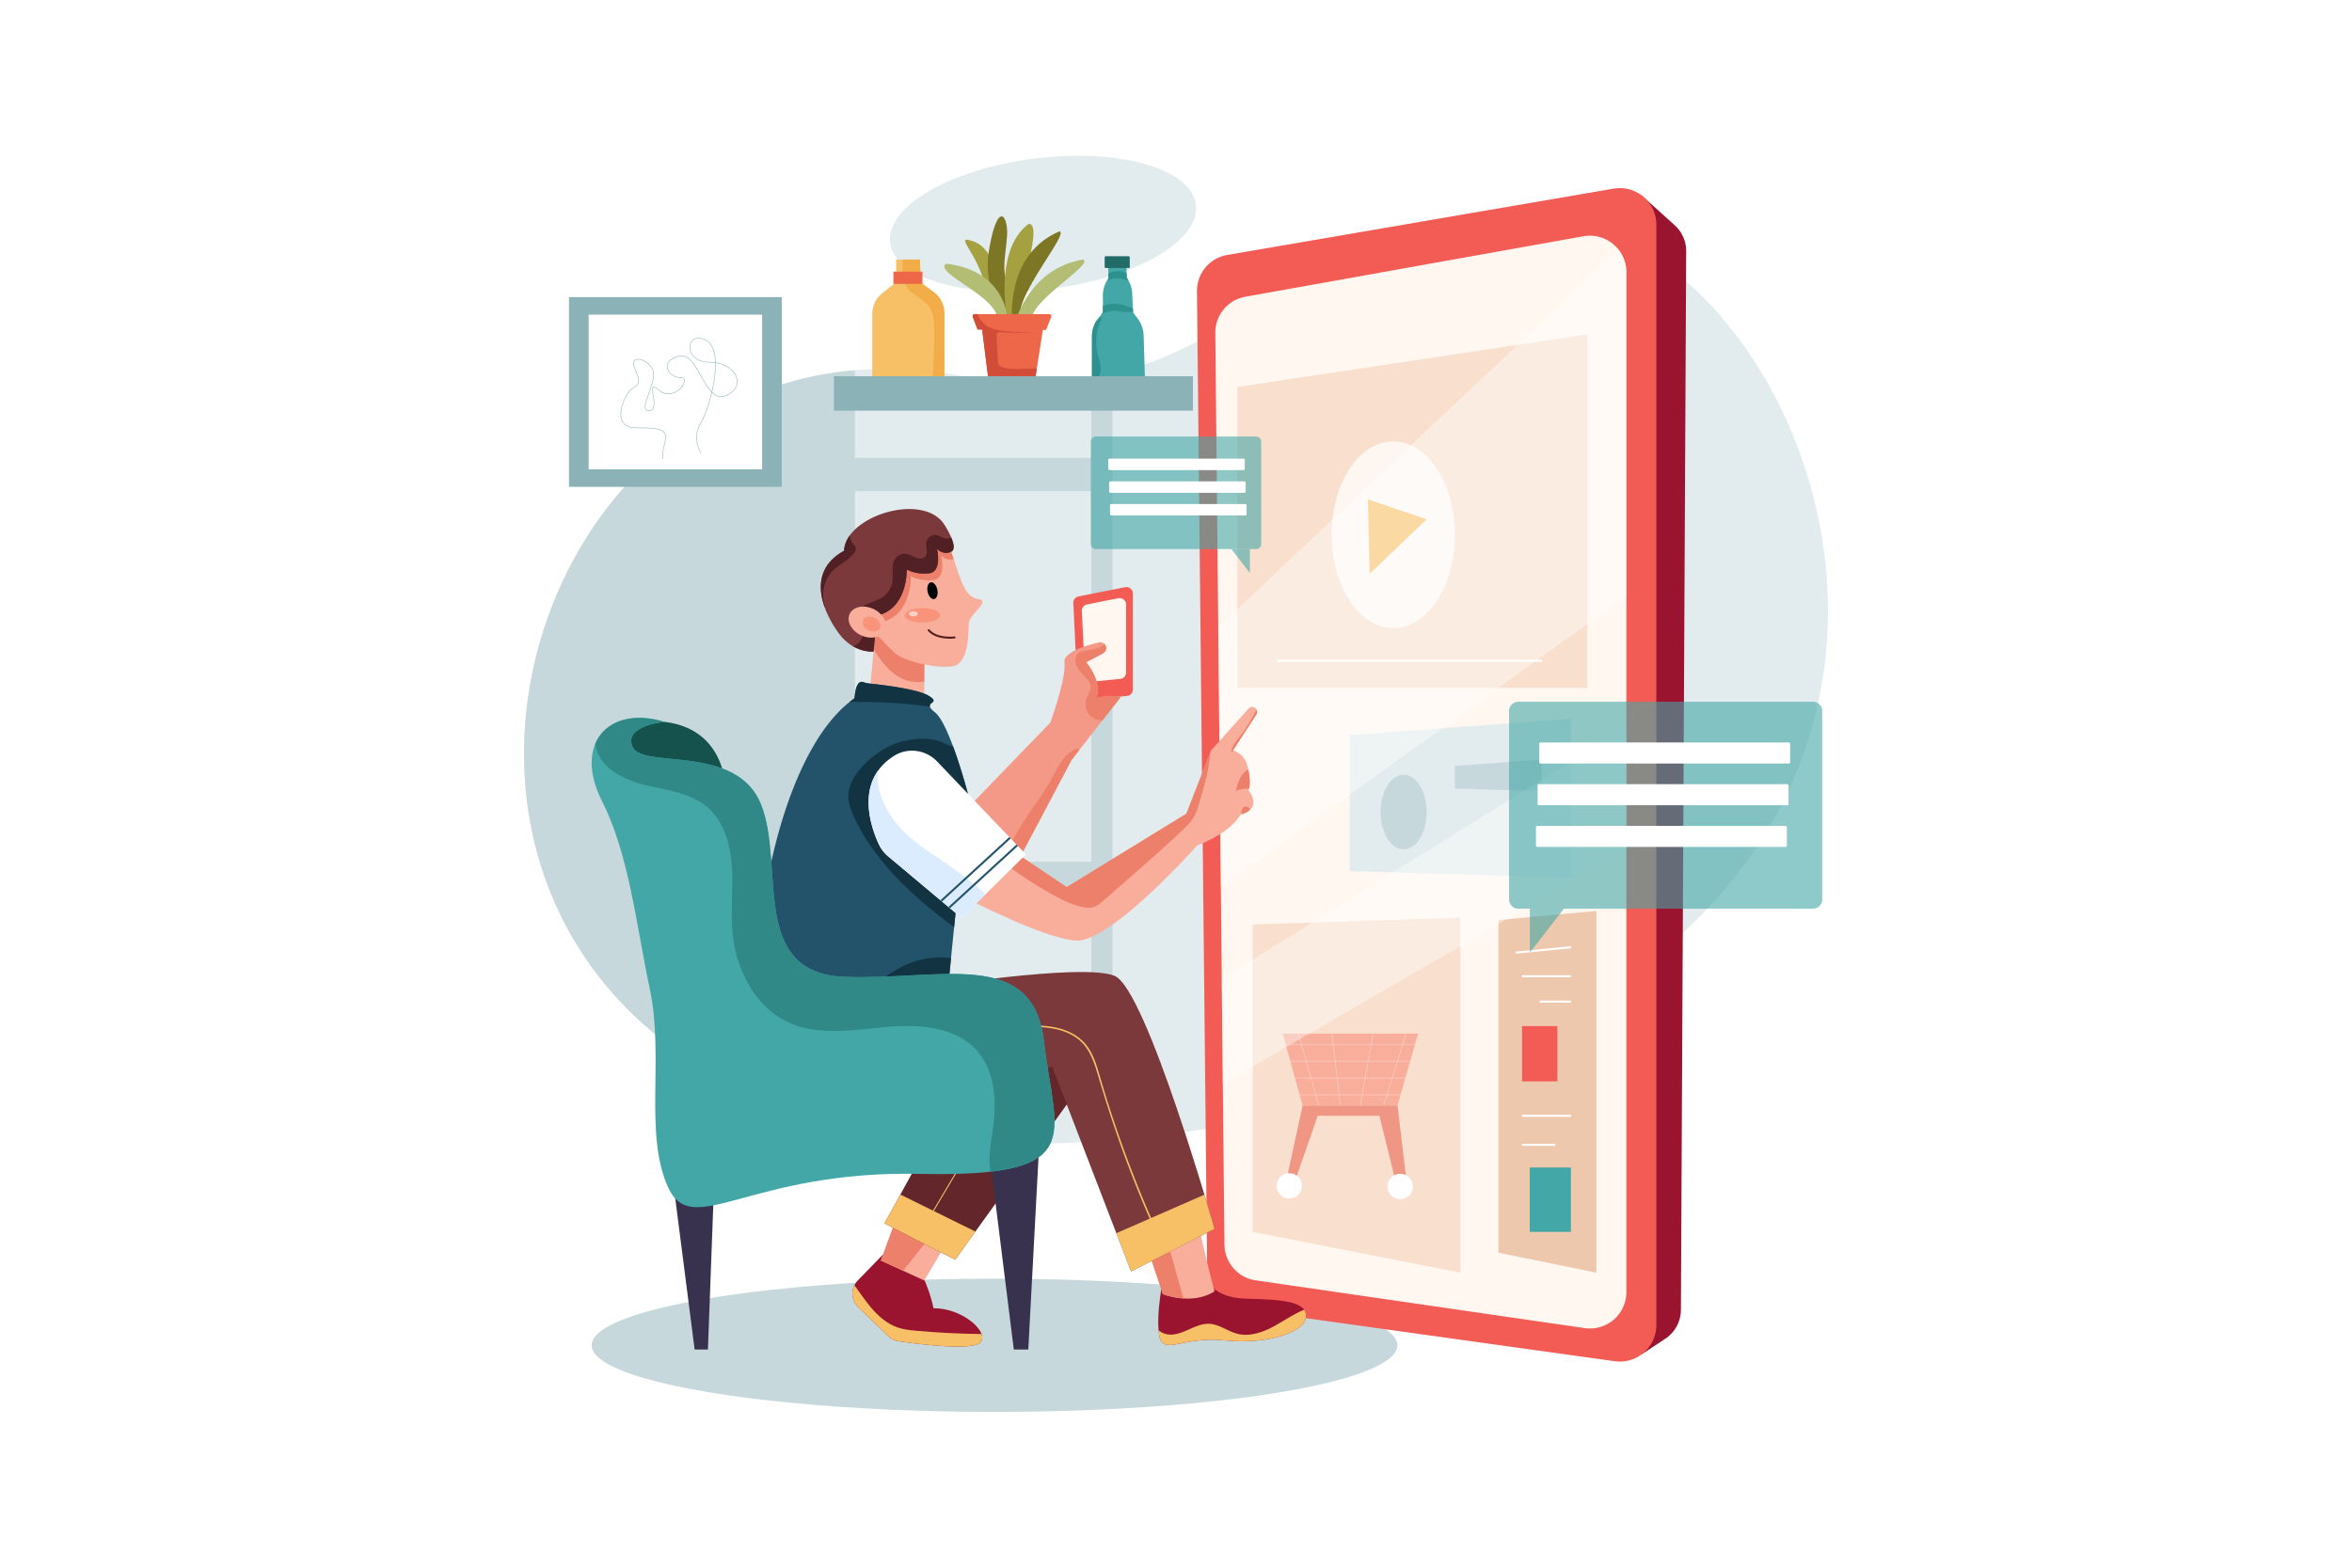 <svg xmlns="http://www.w3.org/2000/svg" xmlns:xlink="http://www.w3.org/1999/xlink" viewBox="0 0 4680 3120"><defs><style>.cls-1,.cls-20,.cls-26,.cls-30,.cls-39,.cls-47,.cls-57{fill:none;}.cls-2,.cls-25{fill:#fff;}.cls-3{fill:#c6d8dc;}.cls-4{fill:#e2ebed;}.cls-5{clip-path:url(#clip-path);}.cls-6{fill:#a5a140;}.cls-7{fill:#7c7625;}.cls-8{fill:#b3bd73;}.cls-9{fill:#8ab2b7;}.cls-10{fill:#ee6749;}.cls-11{clip-path:url(#clip-path-2);}.cls-12{fill:#d14d37;}.cls-13{fill:#f8c066;}.cls-14{clip-path:url(#clip-path-3);}.cls-15{fill:#f2ad49;}.cls-16,.cls-33{fill:#44a7a7;}.cls-17{clip-path:url(#clip-path-4);}.cls-18{fill:#2d918e;}.cls-19{fill:#226c68;}.cls-20{stroke:#8ab2b7;}.cls-20,.cls-47{stroke-linecap:round;}.cls-20,.cls-26,.cls-30,.cls-39,.cls-47,.cls-57{stroke-miterlimit:10;}.cls-21{fill:#9a132f;}.cls-22{fill:#f35c55;}.cls-23{fill:#fff7f0;}.cls-24{fill:#f9dfcd;}.cls-25{opacity:0.72;}.cls-26{stroke:#fff;}.cls-26,.cls-47,.cls-57{stroke-width:4px;}.cls-27{fill:#eec8ad;}.cls-28{fill:#f9ad9b;}.cls-29{clip-path:url(#clip-path-5);}.cls-30{stroke:#ffd9d2;}.cls-31{fill:#ef9684;}.cls-32{opacity:0.4;}.cls-33{opacity:0.6;}.cls-34{clip-path:url(#clip-path-6);}.cls-35{clip-path:url(#clip-path-7);}.cls-36{fill:#ed806b;}.cls-37{fill:#63272b;}.cls-38{clip-path:url(#clip-path-8);}.cls-39{stroke:#f8c066;stroke-width:2px;}.cls-40{clip-path:url(#clip-path-9);}.cls-41{clip-path:url(#clip-path-10);}.cls-42{clip-path:url(#clip-path-11);}.cls-43{clip-path:url(#clip-path-12);}.cls-44{fill:#7b393b;}.cls-45{clip-path:url(#clip-path-13);}.cls-46{fill:#512024;}.cls-47{stroke:#571e1e;}.cls-48{fill:#22536b;}.cls-49{clip-path:url(#clip-path-14);}.cls-50{fill:#123442;}.cls-51{clip-path:url(#clip-path-15);}.cls-52{clip-path:url(#clip-path-16);}.cls-53{fill:#f49987;}.cls-54{clip-path:url(#clip-path-17);}.cls-55{clip-path:url(#clip-path-18);}.cls-56{fill:#dcecff;}.cls-57{stroke:#22536b;}.cls-58{fill:#f99379;}.cls-59{fill:#ffd0ca;}.cls-60{fill:#38324f;}.cls-61{fill:#15514d;}.cls-62{clip-path:url(#clip-path-19);}.cls-63{fill:#308986;}</style><clipPath id="clip-path"><path class="cls-1" d="M1920.06,749.51c194.3,37.73,397.07-8.34,553-129.76C2609,514,2810.51,419.42,3087.77,438.12,3679.86,478.06,4222.44,2043.9,2282.7,2262,515.82,2460.57,863.9,544.4,1920.06,749.51Z"/></clipPath><clipPath id="clip-path-2"><path class="cls-1" d="M1935.59,630.72l9.6,25.1h9l11.73,92.92h94.72l14.43-92h6.31l10.38-26a4.09,4.09,0,0,0-3.8-5.62H1939.42A4.1,4.1,0,0,0,1935.59,630.72Z"/></clipPath><clipPath id="clip-path-3"><path class="cls-1" d="M1879.12,623.6V748.74H1735.61v-124a22,22,0,0,1,.08-2.31,53,53,0,0,1,20.17-39.37l27.24-21.36V516.57h47.52l1.19,45.72,25.44,18.44A52.93,52.93,0,0,1,1879.12,623.6Z"/></clipPath><clipPath id="clip-path-4"><path class="cls-1" d="M2278.06,748.74H2172.81V669.21a57.49,57.49,0,0,1,12.37-35.62l9.28-11.76V588.05a57.3,57.3,0,0,1,10.82-33.55V524.87h36.08l.62,27.82,2.13,3.39a57.25,57.25,0,0,1,8.77,28l1.73,37.75,9.63,12.92a50.72,50.72,0,0,1,4.08,6.35,57.06,57.06,0,0,1,7.29,26.27l2,66Z"/></clipPath><clipPath id="clip-path-5"><polygon class="cls-1" points="2552.23 2057.13 2591.93 2200.26 2780.76 2200.26 2821.66 2057.13 2552.23 2057.13"/></clipPath><clipPath id="clip-path-6"><path class="cls-1" d="M1832.05,2530.44s19.84,41.76,25.26,73.2c68,0,124.49,62.64,83,73.2-33.55,8.54-120.16-2.8-152.11-7.45a37.73,37.73,0,0,1-20.71-10.14l-59.72-57.47a37.69,37.69,0,0,1-.92-53.4l50.34-51.89Z"/></clipPath><clipPath id="clip-path-7"><polygon class="cls-1" points="1785.14 2420.38 1752.66 2508.77 1839.27 2548.48 1884.83 2470.9 1785.14 2420.38"/></clipPath><clipPath id="clip-path-8"><path class="cls-1" d="M1936.69,2113.67l-176.81,321.15L1900.61,2507l240-333.77S2073.81,2019.85,1936.69,2113.67Z"/></clipPath><clipPath id="clip-path-9"><path class="cls-1" d="M2389.54,2530.44s14.44,52.25,88.41,54.09,122.68,5.45,120.88,36.12-77.58,55.93-162.38,46.91-122.68,32.47-129.9-10.83,9-117.27,9-117.27Z"/></clipPath><clipPath id="clip-path-10"><path class="cls-1" d="M2277.68,2467.29l36.09,108.25s57.73,23.46,102.84-5.41C2395,2488.94,2384.13,2433,2384.13,2433Z"/></clipPath><clipPath id="clip-path-11"><polygon class="cls-1" points="1839.4 1302.84 1838.95 1417.63 1769.14 1415.93 1728.96 1393.56 1743.01 1246.89 1839.4 1302.84"/></clipPath><clipPath id="clip-path-12"><path class="cls-1" d="M1823.73,1051.67s52.08-5.94,72,55.35,27.39,81.56,51.61,85.42-17.32,29.44-19.38,46.82,2.13,84.37-36,87.42-94.55-11.92-110.47-26.39a343.69,343.69,0,0,1-26.55-26.81s-38.22-32.46-43.92-71.67S1797.61,1042.54,1823.73,1051.67Z"/></clipPath><clipPath id="clip-path-13"><path class="cls-1" d="M1880.94,1047.09s27.93,43.76,11.52,51.06-28-5.65-28-5.65,11.18,46.14-16.57,48.66-43.64-7.92-43.64-7.92,2.66,77.23-58.33,91.76-4.66,39.86-4.66,39.86l-3.06,32s-39.06,3.58-68-34.85-70.47-121.9,9.26-165.87C1682.16,1026.07,1841.37,976.94,1880.94,1047.09Z"/></clipPath><clipPath id="clip-path-14"><path class="cls-1" d="M1717.24,1357.44a48.82,48.82,0,0,0,11.33,2.81c23.91,2.38,96.08,10.55,119.35,24.53,28,16.83-16.47,10.37,12.39,32.85s65,159.59,65,159.59L1888,1950.09,1737.63,2151s-227.33-182.83-223.72-288.67,57.73-382.49,186.43-472.7C1702.9,1357.21,1712.09,1355.61,1717.24,1357.44Z"/></clipPath><clipPath id="clip-path-15"><path class="cls-1" d="M1832.05,1967.53s323-52.32,386.1-25.26,198.46,503.37,198.46,503.37l-166,84.8-157-407.75s-356.63,108.85-356,28.27S1832.05,1967.53,1832.05,1967.53Z"/></clipPath><clipPath id="clip-path-16"><path class="cls-1" d="M2012.47,1691.49l110,74,238.26-146.14,48.61-125.3,75-83.86a9.65,9.65,0,0,1,16,2.38l.11.24a9.67,9.67,0,0,1-.67,9.32L2453,1494s24.16,2.62,30.86,36.9,0,41.49,0,41.49,31,36.09-15.43,48.71c-23,39.29-86.12,61.35-86.12,61.35s-173.21,194.85-241.76,189.44S1915,1783.5,1915,1783.5Z"/></clipPath><clipPath id="clip-path-17"><path class="cls-1" d="M1931.28,1602.18,2090.05,1438s32.47-91.11,28-119.08c-3.35-20.78,44.14-34.59,68.74-40.31a11.61,11.61,0,0,1,14.26,11.31h0a11.61,11.61,0,0,1-6.17,10.26L2161.31,1318s34.28,41.5,19.85,71.27c33.38-8.12,48.71-1.81,48.71-1.81L2132.45,1512l-96.77,182.62Z"/></clipPath><clipPath id="clip-path-18"><path class="cls-1" d="M1864.67,1515.5l176.66,185L1913.24,1826.8,1766.88,1704a69,69,0,0,1-18.34-24.09c-16.52-35.87-47.66-126.54,30.75-175.76C1806.61,1487,1842.39,1492.17,1864.67,1515.5Z"/></clipPath><clipPath id="clip-path-19"><path class="cls-1" d="M1322,1436.55s-84.2,8.42-62.55,51.12,206.88-7.7,255,113.73-24,335.51,166,342.73,375.27-59.54,396.92,129,91.41,270.33-247.77,263.11-452.26,132.31-500.37,26.46-7.5-258-36.08-393.52c-28.2-133.68-40.9-267-96.22-377S1209,1402.87,1322,1436.55Z"/></clipPath></defs><title>06</title><g id="_06" data-name="06"><rect id="_06-2" data-name="06" class="cls-2" width="4680" height="3120"/><ellipse class="cls-3" cx="1978.88" cy="2677.39" rx="801.65" ry="132.61"/><path class="cls-4" d="M1920.06,749.51c194.3,37.73,397.07-8.34,553-129.76C2609,514,2810.51,419.42,3087.77,438.12,3679.86,478.06,4222.44,2043.9,2282.7,2262,515.82,2460.57,863.9,544.4,1920.06,749.51Z"/><ellipse class="cls-4" cx="2075.41" cy="445.09" rx="306.59" ry="130.66" transform="translate(-39 258.86) rotate(-7.07)"/><g class="cls-5"><rect class="cls-3" x="2171.54" y="592.8" width="42.08" height="1707.06" transform="translate(4385.16 2892.66) rotate(180)"/><rect class="cls-3" x="1324.02" y="911.37" width="847.52" height="66.12" transform="translate(3495.56 1888.86) rotate(180)"/><rect class="cls-3" x="1324.02" y="1714.85" width="847.52" height="66.12" transform="translate(3495.56 3495.83) rotate(180)"/><rect class="cls-3" x="983.28" y="570.34" width="717.76" height="1729.52" transform="translate(2684.32 2870.21) rotate(180)"/></g><path class="cls-6" d="M1977.45,532s-7.68-40.82-42.14-52.28-.63,14.68,17.65,65.82,41.25,71.55,41.25,71.55Z"/><path class="cls-7" d="M1996.65,640.42s-40.74-68-29.17-139.8,27.88-85.11,34.92-55.14-11.91,79.26.2,115.71,2.73,82.54,2.73,82.54Z"/><path class="cls-6" d="M2005.33,643.73s-30.9-145,41.69-198.27c33.71-.28-36,174.67-17.07,192C2042.2,648.71,2005.33,643.73,2005.33,643.73Z"/><path class="cls-7" d="M2013.88,639.77s-14.63-133.69,94.54-179.43c18.88,4.58-92.28,131.72-78.47,177.12S2013.88,639.77,2013.88,639.77Z"/><path class="cls-8" d="M2022.29,634.92s28.39-100.68,132.48-118.35c23,7.64-92.32,74.31-101.22,113.86S2022.29,634.92,2022.29,634.92Z"/><path class="cls-8" d="M2005.33,643.73s3.34-102.42-120.91-118.83a4.13,4.13,0,0,0-3.64,1.34c-16.46,19,95.53,61,103.62,105C1992.72,676.53,2005.33,643.73,2005.33,643.73Z"/><rect class="cls-9" x="1659.22" y="748.74" width="714.46" height="68.56"/><path class="cls-10" d="M1935.59,630.72l9.6,25.1h9l11.73,92.92h94.72l14.43-92h6.31l10.38-26a4.09,4.09,0,0,0-3.8-5.62H1939.42A4.1,4.1,0,0,0,1935.59,630.72Z"/><g class="cls-11"><path class="cls-12" d="M1944.62,613c-2.31,15.5,8.84,30.49,22.76,37.7s30.07,8.35,45.7,9.37l50.56,3.27-73.28-2c-1.78-.05-3.71-.06-5.16,1-2.2,1.59-2.27,4.79-2.13,7.5q1.25,23.32,2.48,46.65c.21,3.94.56,8.25,3.27,11.13,1.83,1.94,4.45,2.9,7,3.63,24.29,6.92,50.6-1.08,75.4,3.71,2.42.47,5.13,1.3,6.17,3.53.81,1.75.33,3.79-.17,5.64-2.65,9.93-6.69,21.36-16.51,24.36-3.8,1.16-7.88.8-11.84.42q-40.69-3.93-81.35-8.39c-6.77-.74-14.33-1.94-18.34-7.44s-2.84-13.07-2.29-19.87c2.16-26.54-8.18-52.33-18.57-76.84-3.77-8.9-7.66-18.27-6.62-27.88s8.94-19.2,18.57-18.45"/></g><path class="cls-13" d="M1879.12,623.6V748.74H1735.61v-124a22,22,0,0,1,.08-2.31,53,53,0,0,1,20.17-39.37l27.24-21.36V516.57h47.52l1.19,45.72,25.44,18.44A52.93,52.93,0,0,1,1879.12,623.6Z"/><g class="cls-14"><path class="cls-15" d="M1800.48,492.93s-17.68,66.85,14.13,90,43.31,24.26,44.19,72.3-4.42,117.85-4.42,117.85l51.26-6.18L1910.05,590l-57.23-52.93-3.74-50.37Z"/></g><path class="cls-10" d="M1778.88,540.65h55.49a1.18,1.18,0,0,1,1.18,1.18V565a0,0,0,0,1,0,0H1777.7a0,0,0,0,1,0,0V541.83A1.18,1.18,0,0,1,1778.88,540.65Z"/><path class="cls-16" d="M2278.06,748.74H2172.81V669.21a57.49,57.49,0,0,1,12.37-35.62l9.28-11.76V588.05a57.3,57.3,0,0,1,10.82-33.55V524.87h36.08l.62,27.82,2.13,3.39a57.25,57.25,0,0,1,8.77,28l1.73,37.75,9.63,12.92a50.72,50.72,0,0,1,4.08,6.35,57.06,57.06,0,0,1,7.29,26.27l2,66Z"/><g class="cls-17"><path class="cls-18" d="M2187.53,565.39l0,2.19a54.78,54.78,0,0,1,39.3-13.11c12.07.85,23.49,5.7,34.33,11.1a3,3,0,0,0,2,.48,2.13,2.13,0,0,0,1.29-2.65,6.2,6.2,0,0,0-1.91-2.64c-10.59-10.17-22.64-21-37.32-21.36-11.18-.3-21.48,5.62-30.92,11.63-3.06,1.94-6.16,4-8.42,6.82s-3.56,6.69-2.52,10.17"/><path class="cls-18" d="M2176.79,636.84a57.31,57.31,0,0,1,51.7-17.28c19.43,3.6,27.93-1.67,46.31,5.59.3-1.67,6.93,15.4,6,14a77.44,77.44,0,0,0-65.57-34.39c-9.42.25-19,2.34-26.88,7.47s-13.94,13.55-14.81,22.92"/><path class="cls-18" d="M2197.29,624.65A105.31,105.31,0,0,0,2184.7,707c1.83,6.85,4.37,13.55,5.42,20.56s.45,14.62-3.55,20.49-12,9.3-18.52,6.49c-4.7-2-7.75-6.82-9-11.8s-.84-10.18-.39-15.28q2.68-30.94,8.37-61.52c1.07-5.73,2.26-11.57,5.12-16.66,4.75-8.47,13.47-13.81,21.81-18.78"/></g><rect class="cls-19" x="2198.06" y="509.98" width="49.93" height="23.45" rx="2"/><rect class="cls-9" x="1132.18" y="591.3" width="423.38" height="377.61"/><rect class="cls-2" x="1171.27" y="626.16" width="345.2" height="307.88"/><path class="cls-20" d="M1394.61,901.49s-19.25-28.87,0-60.14,58.67-172.59-8.55-168.08c-20.92,3.3-21.52,47.8,27.79,47.8s74,47.71,30.67,66.26S1391,697.62,1350.11,709s-18,43.3,4.81,42.7-13.23,51.12-43.91,24.66,6.62,39.09-19.24,40.89,19.85-60.14,6-83.59-43.9-24.66-36.08-4.21,16.09,33.68-1.28,42.1-49.24,80.59,5.49,80,63.15,4.82,56.53,31.28-3,30.07-3,30.07"/><path class="cls-21" d="M3266.21,2695.63l47.34-31.23a69.3,69.3,0,0,0,31.11-57.47L3355.14,500a69.26,69.26,0,0,0-22.82-51.74l-66.11-59.73Z"/><path class="cls-22" d="M2381.73,579.69l20.35,1953.93a72.63,72.63,0,0,0,62.59,71.17l748.45,104.33a72.63,72.63,0,0,0,82.64-71.93V447a72.61,72.61,0,0,0-84.9-71.57l-768.8,131.92A72.62,72.62,0,0,0,2381.73,579.69Z"/><path class="cls-23" d="M3236.21,541.7V2571.34a72.59,72.59,0,0,1-83,71.87l-654.66-95.06a72.6,72.6,0,0,1-62.17-71.13l-3.21-320-2.1-208.78-1.82-182.71-5.17-517.21-5.86-585.63A72.63,72.63,0,0,1,2478,590.48l672.8-120.28a72.65,72.65,0,0,1,85.39,71.5Z"/><polygon class="cls-24" points="2462.02 770.14 2462.02 1369.13 3158.44 1369.13 3158.44 665.5 2462.02 770.14"/><ellipse class="cls-25" cx="2772.35" cy="1064.22" rx="122.69" ry="185.83"/><polygon class="cls-13" points="2721.83 993.86 2725.44 1141.8 2838.74 1033.55 2721.83 993.86"/><line class="cls-26" x1="2541.41" y1="1315.01" x2="3068.23" y2="1315.01"/><polygon class="cls-4" points="2685.74 1462.95 2685.74 1733.58 3125.97 1746.81 3125.97 1430.47 2685.74 1462.95"/><ellipse class="cls-3" cx="2792.91" cy="1616.19" rx="45.83" ry="74.09"/><polygon class="cls-3" points="2895.03 1524.29 2895.03 1569.4 3068.23 1574.81 3068.23 1511.66 2895.03 1524.29"/><polygon class="cls-27" points="2981.63 1831.01 2981.63 2493.14 3176.48 2532.84 3176.48 1812.96 2981.63 1831.01"/><rect class="cls-22" x="3028.54" y="2042.1" width="70.36" height="110.06"/><rect class="cls-16" x="3043.88" y="2323.55" width="81.9" height="128.1"/><line class="cls-26" x1="3015.91" y1="1895.96" x2="3125.97" y2="1885.13"/><line class="cls-26" x1="3028.54" y1="1942.87" x2="3125.77" y2="1942.87"/><line class="cls-26" x1="3063.72" y1="1993.38" x2="3125.97" y2="1993.38"/><line class="cls-26" x1="3028.54" y1="2220.71" x2="3125.97" y2="2220.71"/><line class="cls-26" x1="3094.84" y1="2278.45" x2="3028.54" y2="2278.45"/><polygon class="cls-24" points="2492.7 1840.03 2905.86 1826.19 2905.86 2532.84 2492.7 2451.65 2492.7 1840.03"/><polygon class="cls-28" points="2552.23 2057.13 2591.93 2200.26 2780.76 2200.26 2821.66 2057.13 2552.23 2057.13"/><g class="cls-29"><line class="cls-30" x1="2578.16" y1="2038.55" x2="2626.77" y2="2209.11"/><line class="cls-30" x1="2647.98" y1="2038.55" x2="2668.17" y2="2209.11"/><line class="cls-30" x1="2735.46" y1="2038.55" x2="2703.65" y2="2217.06"/><line class="cls-30" x1="2803.48" y1="2038.55" x2="2747.83" y2="2217.06"/><line class="cls-30" x1="2540.21" y1="2078.32" x2="2844.16" y2="2078.32"/><line class="cls-30" x1="2540.21" y1="2111.9" x2="2844.16" y2="2111.9"/><line class="cls-30" x1="2540.21" y1="2145.48" x2="2844.16" y2="2145.48"/><line class="cls-30" x1="2540.21" y1="2179.06" x2="2844.16" y2="2179.06"/></g><polygon class="cls-31" points="2561.86 2338.59 2591.93 2200.26 2780.76 2200.26 2800.01 2361.44 2779.56 2361.44 2744.68 2220.71 2622 2220.71 2575.09 2355.43 2552.23 2355.43 2561.86 2338.59"/><circle class="cls-2" cx="2565.46" cy="2360.24" r="25.26" transform="translate(-321.06 4314.8) rotate(-76.72)"/><circle class="cls-2" cx="2786.18" cy="2361.44" r="25.26" transform="translate(-152.22 4530.53) rotate(-76.72)"/><g class="cls-32"><path class="cls-2" d="M3236.21,541.7v644.52l-807,579.32-5.17-517.21,796.47-751.7A72.05,72.05,0,0,1,3236.21,541.7Z"/><polygon class="cls-2" points="3236.21 1446.69 3236.21 1691.07 2433.14 2157.03 2431.04 1948.25 3236.21 1446.69"/></g><path class="cls-33" d="M2487.05,1092.8h12.5a10,10,0,0,0,10-10V878.69a10,10,0,0,0-10-10h-319.1a10,10,0,0,0-10,10v204.12a10,10,0,0,0,10,10h269.73"/><polyline class="cls-33" points="2487.05 1092.8 2487.05 1140.29 2450.18 1092.8"/><rect class="cls-2" x="2205.16" y="912.75" width="271.71" height="22.82" rx="2.65"/><rect class="cls-2" x="2206.96" y="957.93" width="271.71" height="22.82" rx="2.65"/><rect class="cls-2" x="2208.75" y="1003.1" width="271.71" height="22.82" rx="2.65"/><path class="cls-33" d="M3044.11,1808.5h-23a18.42,18.42,0,0,1-18.37-18.37V1415.05a18.42,18.42,0,0,1,18.37-18.37H3607.5a18.43,18.43,0,0,1,18.37,18.37v375.08a18.43,18.43,0,0,1-18.37,18.37H3111.86"/><polyline class="cls-33" points="3044.11 1808.5 3044.11 1895.77 3111.86 1808.5"/><rect class="cls-2" x="3062.82" y="1477.65" width="499.28" height="41.93" rx="2.65" transform="translate(6624.92 2997.22) rotate(180)"/><rect class="cls-2" x="3059.52" y="1560.66" width="499.28" height="41.93" rx="2.65" transform="translate(6618.32 3163.25) rotate(180)"/><rect class="cls-2" x="3056.22" y="1643.67" width="499.28" height="41.93" rx="2.65" transform="translate(6611.72 3329.27) rotate(180)"/><path class="cls-21" d="M1832.05,2530.44s19.84,41.76,25.26,73.2c68,0,124.49,62.64,83,73.2-33.55,8.54-120.16-2.8-152.11-7.45a37.73,37.73,0,0,1-20.71-10.14l-59.72-57.47a37.69,37.69,0,0,1-.92-53.4l50.34-51.89Z"/><g class="cls-34"><path class="cls-13" d="M1689.92,2544.66c14.7,18.12,27,38.11,41.91,56.05s33.09,34.16,55.23,41.51c11.68,3.87,24,5.14,36.29,6.25q65.49,5.91,131.32,6.5c3.69,0,7.53.08,10.84,1.71,6.8,3.33,9,12.62,6.41,19.72s-8.92,12.26-15.53,15.95c-20,11.15-43.91,11.86-66.77,11.77-43.1-.17-87.92-2.64-125.82-23.17-50.11-27.13-79.53-81.14-98.6-134.83"/></g><polygon class="cls-28" points="1785.14 2420.38 1752.66 2508.77 1839.27 2548.48 1884.83 2470.9 1785.14 2420.38"/><g class="cls-35"><polygon class="cls-36" points="1881.69 2421.86 1772.82 2559.72 1703.89 2484.43 1752.66 2405.96 1881.69 2421.86"/></g><path class="cls-37" d="M1936.69,2113.67l-176.81,321.15L1900.61,2507l240-333.77S2073.81,2019.85,1936.69,2113.67Z"/><g class="cls-38"><line class="cls-39" x1="2059.14" y1="2069.27" x2="1818.74" y2="2474.89"/><polygon class="cls-13" points="1752.66 2358.24 1965.03 2462.96 1912 2548.48 1709.19 2433.01 1752.66 2358.24"/></g><path class="cls-21" d="M2389.54,2530.44s14.44,52.25,88.41,54.09,122.68,5.45,120.88,36.12-77.58,55.93-162.38,46.91-122.68,32.47-129.9-10.83,9-117.27,9-117.27Z"/><g class="cls-40"><path class="cls-13" d="M2297.19,2632.59c1.66,13.71,16.13,22.94,29.94,23.56s27-5.17,39.59-10.83,25.82-11.41,39.62-10.71c19.75,1,36.44,14.88,55.6,19.82,24.86,6.4,51.09-2.89,73.62-15.22s43.61-27.91,68.08-35.67c7-2.23,16.49-2.9,20.08,3.55,2.69,4.83.31,10.82-2.33,15.66-29.35,53.74-94.38,85.48-154.8,75.56-18.82-3.09-37.4-9.82-56.42-8.32-12.4,1-24.23,5.42-36.35,8.23-20.79,4.83-43.93,4.49-62-6.91s-28.55-36.06-19.18-55.23"/></g><path class="cls-28" d="M2277.68,2467.29l36.09,108.25s57.73,23.46,102.84-5.41C2395,2488.94,2384.13,2433,2384.13,2433Z"/><g class="cls-41"><polygon class="cls-36" points="2304.7 2404.63 2362.69 2612.74 2269.9 2619.37 2232.79 2457.66 2304.7 2404.63"/></g><path class="cls-22" d="M2144.42,1381.2l-8.73-181A12.84,12.84,0,0,1,2146,1187l92.85-18.38a12.86,12.86,0,0,1,15.35,12.61v191a12.85,12.85,0,0,1-11.58,12.79l-84.12,8.34A12.85,12.85,0,0,1,2144.42,1381.2Z"/><path class="cls-23" d="M2158.82,1344.52l-6.2-128.4A12.84,12.84,0,0,1,2163,1202.9l62.39-12.35a12.86,12.86,0,0,1,15.35,12.61v135.17a12.85,12.85,0,0,1-11.59,12.79l-56.19,5.57A12.84,12.84,0,0,1,2158.82,1344.52Z"/><polygon class="cls-28" points="1839.4 1302.84 1838.95 1417.63 1769.14 1415.93 1728.96 1393.56 1743.01 1246.89 1839.4 1302.84"/><g class="cls-42"><path class="cls-36" d="M1719.57,1248.73s31.64,101.14,97.9,108.21,56.16-60,56.16-60l-139.47-58.71Z"/></g><path class="cls-28" d="M1823.73,1051.67s52.08-5.94,72,55.35,27.39,81.56,51.61,85.42-17.32,29.44-19.38,46.82,2.13,84.37-36,87.42-94.55-11.92-110.47-26.39a343.69,343.69,0,0,1-26.55-26.81s-38.22-32.46-43.92-71.67S1797.61,1042.54,1823.73,1051.67Z"/><g class="cls-43"><path class="cls-36" d="M1889.25,1060.48s27.93,43.75,11.53,51-28-5.65-28-5.65,11.17,46.15-16.58,48.66-43.64-7.92-43.64-7.92,2.66,77.23-58.33,91.76-4.66,39.86-4.66,39.86l-3.06,32s-39.06,3.57-68-34.85-70.47-121.9,9.26-165.88C1690.47,1039.45,1849.68,990.33,1889.25,1060.48Z"/></g><path class="cls-44" d="M1880.94,1047.09s27.93,43.76,11.52,51.06-28-5.65-28-5.65,11.18,46.14-16.57,48.66-43.64-7.92-43.64-7.92,2.66,77.23-58.33,91.76-4.66,39.86-4.66,39.86l-3.06,32s-39.06,3.58-68-34.85-70.47-121.9,9.26-165.87C1682.16,1026.07,1841.37,976.94,1880.94,1047.09Z"/><g class="cls-45"><path class="cls-46" d="M1671.12,1289.57a40.85,40.85,0,0,0,38.36-11.28c5.69-6,9.51-14.94,6.12-22.45-2.48-5.5-8.17-8.86-11.36-14-5.13-8.23-2.56-19.53,3.67-27s15.35-11.75,24.35-15.34,18.38-6.75,26.12-12.59a45.44,45.44,0,0,0,17.4-29.5c2.25-15.82-3.47-34,6.3-46.64a23.32,23.32,0,0,1,22.61-8.39c6.31,1.29,11.76,5.16,17.75,7.54s13.63,2.89,18.15-1.7c7.22-7.33.71-19.77,2.76-29.86,1.88-9.31,12.55-15.79,21.69-13.18,4.16,1.19,7.73,3.9,11.81,5.34,13.66,4.85,28.32-5.73,35.65-18.23,1.34-2.28,2.71-4.81,5.15-5.84,4.53-1.91,9.19,2.48,11.6,6.77,6.83,12.19,7.88,27.31,3.44,40.55a58.4,58.4,0,0,1-26.23,31.5c-10.44,6-23.22,9.54-30,19.54-10.17,15.13-1,36-5.7,53.57-4.57,17-21.46,28-38.4,32.79s-34.88,5.18-51.88,9.76c-5.92,1.6-12.18,4.1-15.2,9.43-3.92,6.93-.8,15.7,3.35,22.49s9.47,13.44,10,21.39c.71,10.07-6.93,19.33-16.21,23.33s-19.82,3.7-29.84,2.44a168.85,168.85,0,0,1-50.21-14.45c-5.76-2.68-12.3-7.5-11-13.72"/><path class="cls-46" d="M1642.23,1208.65c-9.68-25-2.92-55.55,16.41-74.16,13-12.48,30.76-19.84,41.3-34.41,1.52-2.1,2.91-4.46,3-7,.23-5.07-4.23-8.9-7.18-13-5.51-7.73-6.09-18.06-4.1-27.34s6.28-17.87,9.88-26.64c.84-2,1.57-4.63.11-6.3a5.51,5.51,0,0,0-3.86-1.45c-12-.88-23.13,6.88-31,16-13.81,16-21,36.49-27.88,56.46-11.21,32.5-22.55,67.23-14.38,100.63"/></g><ellipse cx="1855.44" cy="1175.54" rx="9.89" ry="17" transform="translate(-199.85 400.72) rotate(-11.7)"/><path class="cls-47" d="M1899.35,1268.62s-34.55,4.73-51.43-14.38"/><path class="cls-48" d="M1717.24,1357.44a48.82,48.82,0,0,0,11.33,2.81c23.91,2.38,96.08,10.55,119.35,24.53,28,16.83-16.47,10.37,12.39,32.85s65,159.59,65,159.59L1888,1950.09,1737.63,2151s-227.33-182.83-223.72-288.67,57.73-382.49,186.43-472.7C1702.9,1357.21,1712.09,1355.61,1717.24,1357.44Z"/><g class="cls-49"><path class="cls-50" d="M1663.64,1398.15A1005.63,1005.63,0,0,1,1876,1410.44c.84-8.82,1.56-18.27-2.71-26-4.79-8.69-14.62-13.13-23.89-16.7a485.65,485.65,0,0,0-100.9-26.8c-10-1.54-20.25-2.76-30.27-1.26-25.33,3.8-46.41,26.84-48,52.4"/><path class="cls-50" d="M1887.17,1483.53c-24.5-16.58-60.14-15.53-88.92-8.7s-54.59,23.41-75.88,44c-18.51,17.87-34.7,41-34.3,66.72.22,14.33,5.59,28.06,11.63,41,41.45,89,116.63,157.71,195.46,216.26,7,5.22,16.45,10.55,23.94,6,6-3.66,7.18-11.74,7.73-18.76q9.33-118.66,18.65-237.34c2.16-27.5,3.79-57.24-11.16-80.42a64.5,64.5,0,0,0-47.15-28.76"/><path class="cls-50" d="M1547.65,2047.44c48.59,14,99.8-11.41,139.65-42.54s75.72-69.45,122.81-87.89a168.16,168.16,0,0,1,77.58-10.69c7.44.74,15.11,2.09,21.23,6.39,16,11.22,13.62,35.79,5.66,53.62-13.66,30.58-37.8,55-59.79,80.2a736.15,736.15,0,0,0-69.78,94.31c-16.56,26.59-34.47,56.68-64.72,64.82-23.1,6.22-48.17-2.67-66.92-17.52s-32.37-35.08-45.67-55L1568,2073.86"/></g><path class="cls-44" d="M1832.05,1967.53s323-52.32,386.1-25.26,198.46,503.37,198.46,503.37l-166,84.8-157-407.75s-356.63,108.85-356,28.27S1832.05,1967.53,1832.05,1967.53Z"/><g class="cls-51"><path class="cls-13" d="M1729.88,2081.73c9.18,7.59,21,8.33,32.45,8.09a440.56,440.56,0,0,0,46-3.56c29.5-3.72,58.64-9.79,87.67-16.19,30.22-6.66,60.38-13.69,90.91-18.83,27.69-4.67,56-8.32,84.19-6.89,24.82,1.26,50.56,6.68,71.11,21.36,23.21,16.57,33.22,43,41.05,69.33,17.86,60,37,119.56,59.06,178.21q18.26,48.63,38.6,96.42c6.82,16,13.65,32.07,21,47.84,6.25,13.39,13.6,26.38,24.86,36.2,1.51,1.32,3.73-.88,2.21-2.21-10.63-9.27-17.67-21.42-23.65-34-6.57-13.85-12.57-28-18.62-42.06q-18.76-43.7-35.77-88.11-33.81-88.26-60.57-179c-7.54-25.59-14.35-53-32.88-73.22-15.6-17-37.45-26.4-59.77-30.72-25.36-4.92-51.36-3.85-76.9-1-29.59,3.25-58.82,9.05-87.88,15.37-33.37,7.25-66.61,15.22-100.31,20.84-17.58,2.93-35.27,5.21-53.06,6.38-15.09,1-35,4-47.56-6.4-1.54-1.27-3.76.93-2.21,2.21Z"/><path class="cls-13" d="M1762.13,2032.11a74.66,74.66,0,0,0,25.44,9c9.59,1.48,19.16.45,28.8.28s20.28.81,28,7.21c8.06,6.64,9.37,17.45,10.38,27.18.21,2,3.34,2,3.13,0-.9-8.66-1.91-17.9-7.27-25.09-5.05-6.78-13.1-10.28-21.24-11.65-10.72-1.79-21.54.07-32.31-.21a71.29,71.29,0,0,1-33.39-9.4,1.57,1.57,0,0,0-1.58,2.7Z"/><polygon class="cls-13" points="2186.39 2469.59 2416.61 2368.84 2451.79 2469.59 2226.16 2570.33 2186.39 2469.59"/></g><path class="cls-28" d="M2012.47,1691.49l110,74,238.26-146.14,48.61-125.3,75-83.86a9.65,9.65,0,0,1,16,2.38l.11.24a9.67,9.67,0,0,1-.67,9.32L2453,1494s24.16,2.62,30.86,36.9,0,41.49,0,41.49,31,36.09-15.43,48.71c-23,39.29-86.12,61.35-86.12,61.35s-173.21,194.85-241.76,189.44S1915,1783.5,1915,1783.5Z"/><g class="cls-52"><path class="cls-36" d="M1964.08,1690a792.17,792.17,0,0,0,130.76,90.62c17.89,9.9,36.39,19.18,56.28,24,7.87,1.89,16.21,3,24,.83,8.19-2.33,14.88-8.09,21.29-13.7l53.6-46.92c35.66-31.22,71.33-62.45,105.53-95.27,6.4-6.14,12.8-12.4,17.67-19.81,6.6-10,10.11-21.7,13.55-33.2,9.73-32.59,19.52-65.57,21.27-99.54.25-4.86-.81-11.21-5.6-12-2.26-.38-4.48.75-6.42,2-17.44,11-26.93,30.68-37,48.67a405,405,0,0,1-144.73,149.14c-13,7.78-26.83,15-41.86,16.79-33,4-62.76-17.76-94.07-28.84a151.76,151.76,0,0,0-104,1.39"/><path class="cls-36" d="M2509.21,1395.69c-12.7,24.33-25.5,48.81-42.43,70.4-7.21,9.2-15.49,18.59-16.88,30.19,21.16-5.35,38.44-21.68,48.55-41s13.72-41.5,14.43-63.33"/><path class="cls-36" d="M2468.08,1629c3.74-7.43,0-18.93,7.28-23,4.25-2.37,10.19.36,11.87,4.92s-.48,10-4.41,12.87-9.22,3.43-14,2.34"/><path class="cls-36" d="M2489.94,1569.55a71.88,71.88,0,0,0-30.87,4.48c3.85-15.82,8.91-33.33,23-41.51a6.75,6.75,0,0,1,4.06-1.2,6.18,6.18,0,0,1,3.5,2.06c8,8.13,5.91,21.61,1.58,32.13"/></g><path class="cls-53" d="M1931.28,1602.18,2090.05,1438s32.47-91.11,28-119.08c-3.35-20.78,44.14-34.59,68.74-40.31a11.61,11.61,0,0,1,14.26,11.31h0a11.61,11.61,0,0,1-6.17,10.26L2161.31,1318s34.28,41.5,19.85,71.27c33.38-8.12,48.71-1.81,48.71-1.81L2132.45,1512l-96.77,182.62Z"/><g class="cls-54"><path class="cls-36" d="M2219.91,1413.62c-5.9,14.91-24.52,23.35-39.61,18s-24.15-23.72-19.27-39c3-9.52,10.73-18.24,9.12-28.11-.69-4.23-3.06-8-5.72-11.34-6.7-8.48-15.58-15.29-20.9-24.7s-5.64-23.17,3.24-29.34c3.34-2.31,7.44-3.19,11.44-3.88,12.34-2.14,25.48-3.2,35.77-10.34,5.22-3.61,11.42-8.92,17-5.83,3.71,2.08,4.67,7,4.8,11.21a64.35,64.35,0,0,1-7.74,32.61c-5.74,10.6-14.79,22.36-9.66,33.26,2.34,5,7.18,8.24,11.8,11.23l17.55,11.39c2.58,1.67,5.5,4.07,5,7.1a8,8,0,0,1-2.5,4l-15.27,16"/><path class="cls-36" d="M2007,1691.31c19.84-52.12,59.7-94,86.19-143,13-24.14,26.42-53.08,53.16-59.16-1.18,18.63-9.16,36.06-17.08,53-20.48,43.73-41.46,87.25-64.54,129.66-4.84,8.87-10.11,18.08-18.68,23.43s-21.44,5.23-27.37-3"/></g><path class="cls-2" d="M1864.67,1515.5l176.66,185L1913.24,1826.8,1766.88,1704a69,69,0,0,1-18.34-24.09c-16.52-35.87-47.66-126.54,30.75-175.76C1806.61,1487,1842.39,1492.17,1864.67,1515.5Z"/><g class="cls-55"><path class="cls-56" d="M1751.61,1509.88s-39.36,95,96.31,184.71,134.34,113.54,134.34,113.54L1884.83,1889l-198.17-151.11,9.94-185.83Z"/><line class="cls-57" x1="1821.13" y1="1840.42" x2="2033.96" y2="1645.09"/><line class="cls-57" x1="1839.41" y1="1851.61" x2="2052.23" y2="1656.28"/></g><ellipse class="cls-28" cx="1725.61" cy="1238.19" rx="28.94" ry="38.58" transform="translate(-125.14 2280.09) rotate(-65.04)"/><ellipse class="cls-58" cx="1734.16" cy="1242.16" rx="13.88" ry="18.5" transform="translate(-123.8 2290.15) rotate(-65.04)"/><ellipse class="cls-58" cx="1835.26" cy="1224.55" rx="35.16" ry="14.28"/><ellipse class="cls-59" cx="1817.47" cy="1221.66" rx="8.78" ry="5.06"/><polygon class="cls-60" points="1337.55 2337.45 1382.17 2685.83 1408.63 2685.83 1420.65 2361.5 1337.55 2337.45"/><polygon class="cls-60" points="1969.13 2299.56 2017.24 2685.83 2046.11 2685.83 2067.76 2278.51 1969.13 2299.56"/><path class="cls-61" d="M1444.71,1601.4s16.84-148-122.68-164.85-79.39,118.81-79.39,118.81Z"/><path class="cls-16" d="M1322,1436.55s-84.2,8.42-62.55,51.12,206.88-7.7,255,113.73-24,335.51,166,342.73,375.27-59.54,396.92,129,91.41,270.33-247.77,263.11-452.26,132.31-500.37,26.46-7.5-258-36.08-393.52c-28.2-133.68-40.9-267-96.22-377S1209,1402.87,1322,1436.55Z"/><g class="cls-62"><path class="cls-63" d="M1354.29,1361c-40.33,2.78-82.13,6.56-117.19,26.69s-61.33,61.41-51.21,100.54c10.8,41.75,56.13,64.08,98,74.23s87.6,14.61,121.08,41.79c34,27.6,47.9,73.31,51.14,117s-2.38,87.61,1.09,131.24c6,75.25,44.75,152.61,113.75,183.22,59.53,26.4,128,14,192.81,8.12s138.9-.75,181.46,48.53c36,41.64,38.06,102.62,30.12,157.06-4.45,30.46-11.35,62.18-1.67,91.4,18.49,55.8,93.42,76.38,147.51,53.38s89.16-76.29,112-130.45c33.94-80.55,47.77-170.69,31.42-256.55s-64.32-166.78-136.54-216c-108.32-73.84-249.77-68.28-377.88-96.11-31.84-6.92-65.7-17.73-84.47-44.36-19.83-28.13-17.27-65.53-21.58-99.67-8.59-68.15-49.32-131.55-107.73-167.69s-133.31-44.31-198.13-21.6"/></g></g></svg>